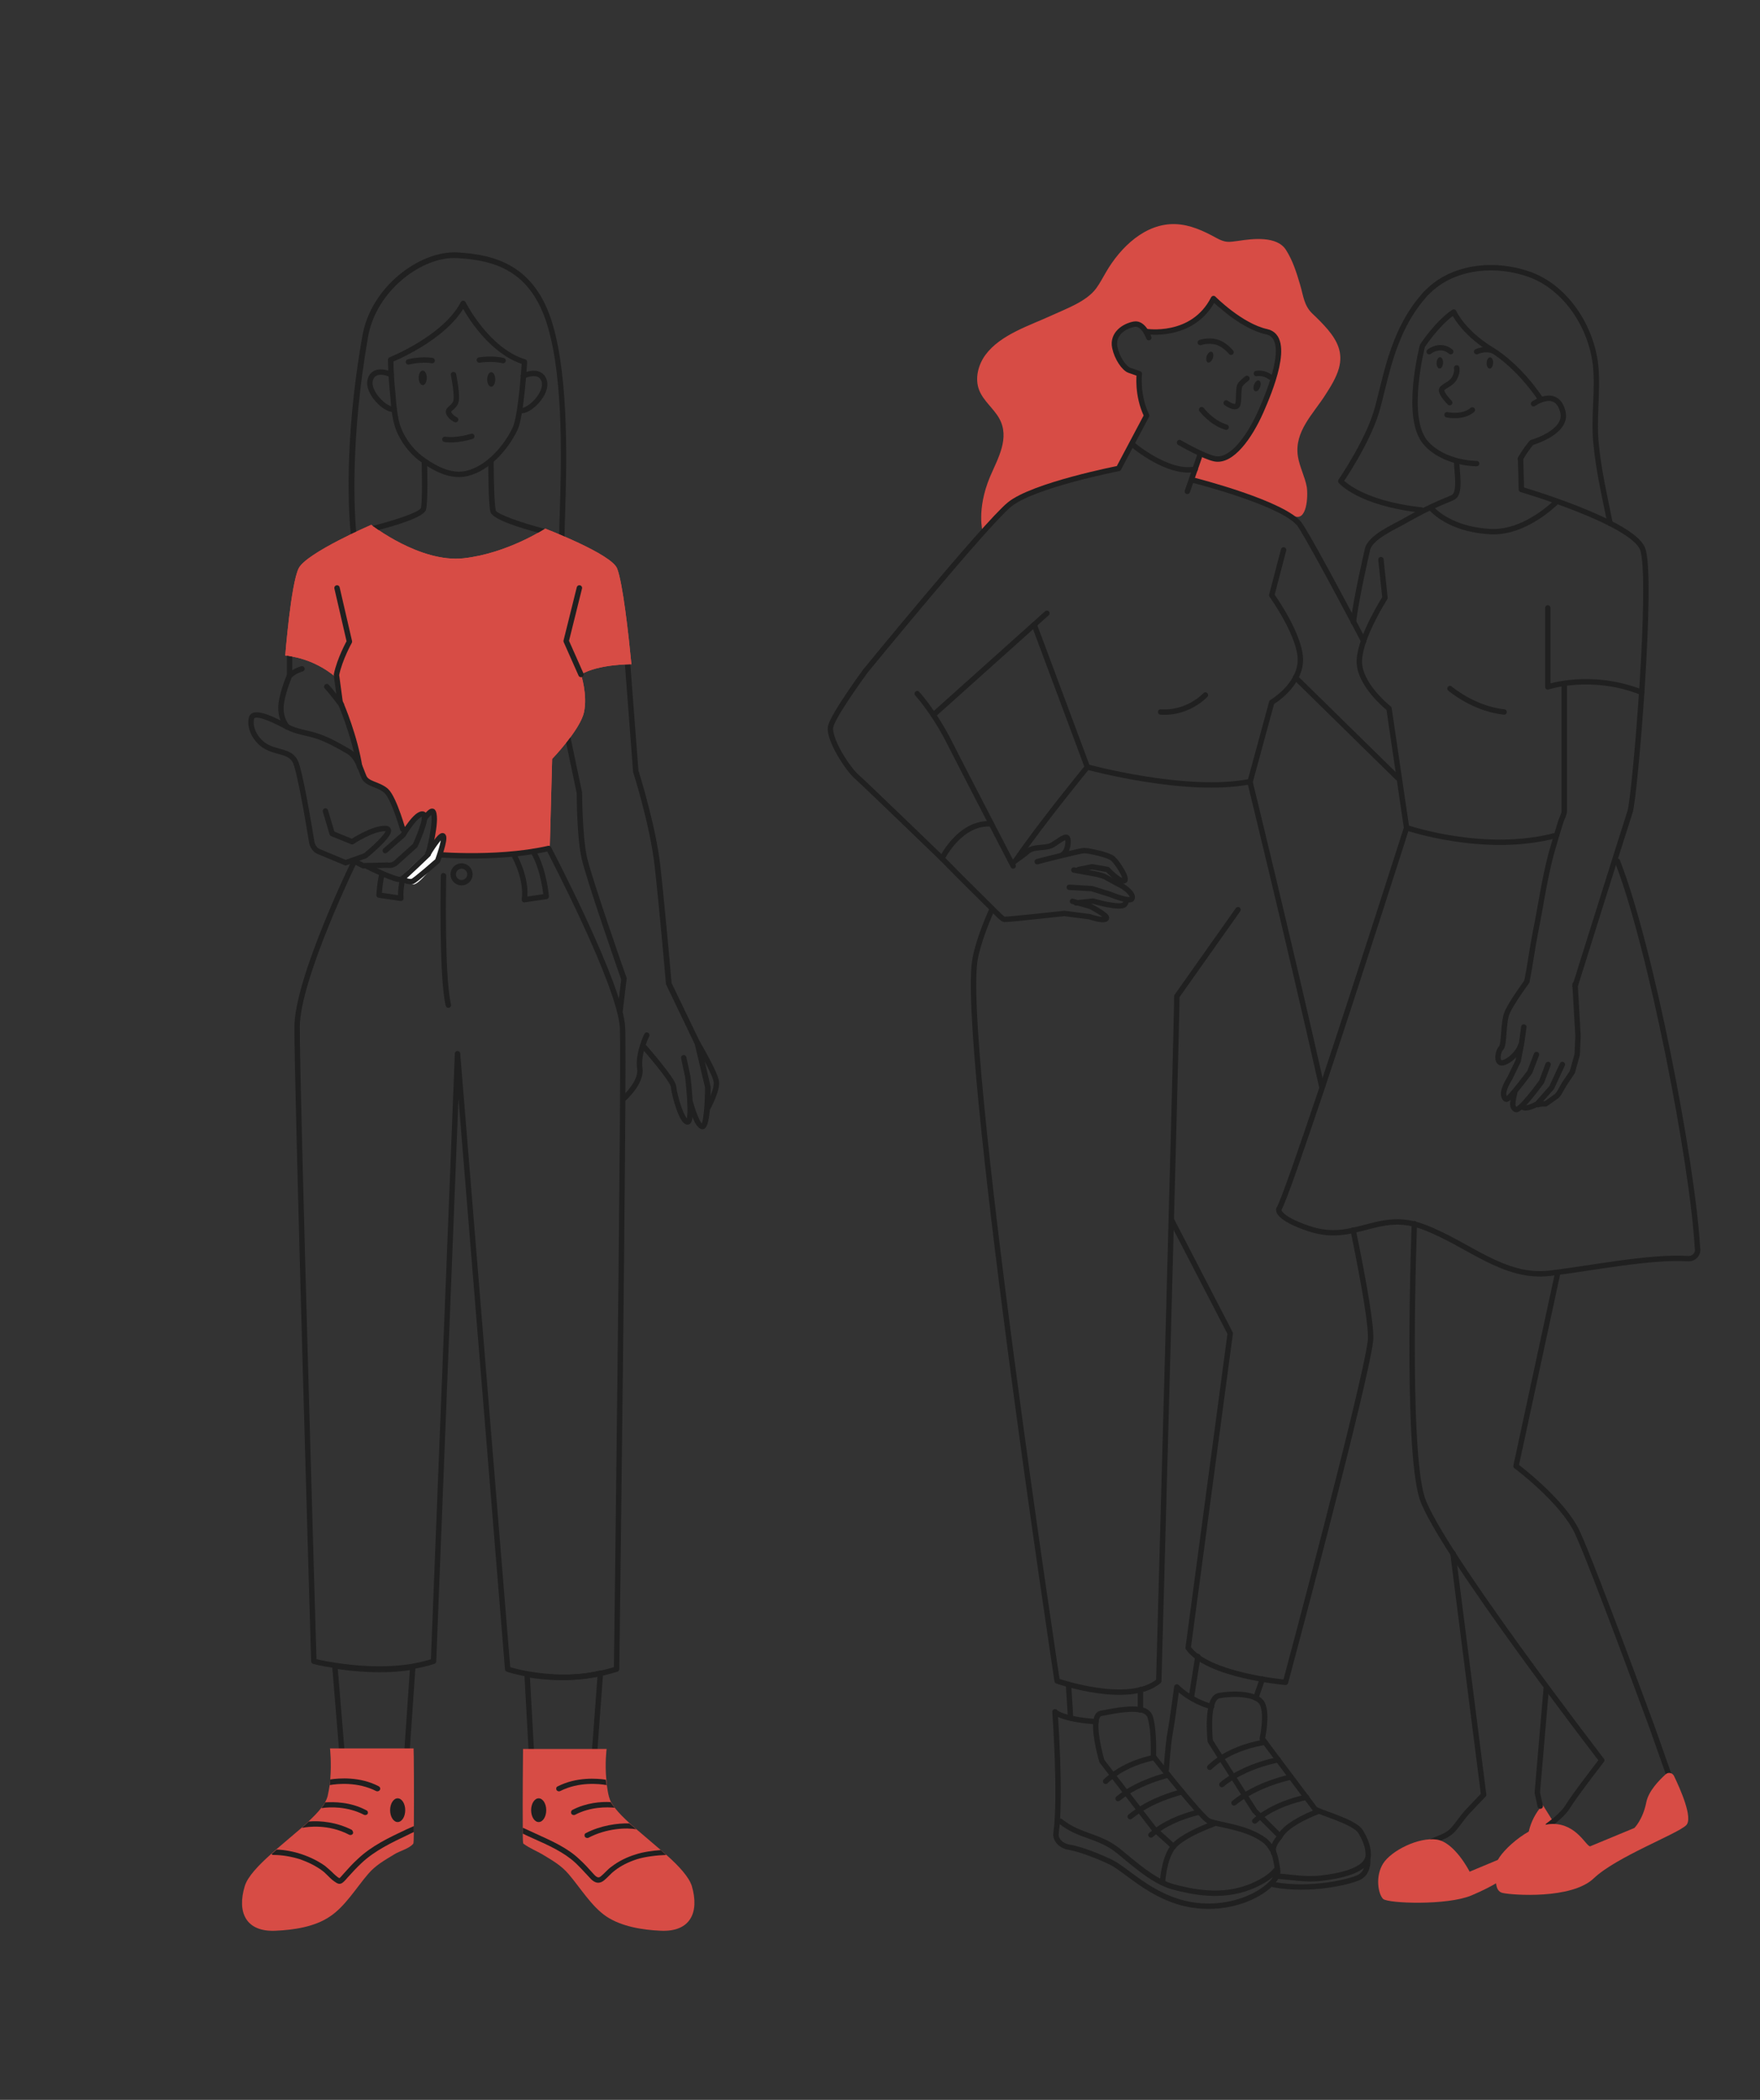 <?xml version="1.0" encoding="UTF-8"?> <!-- Generator: Adobe Illustrator 25.2.0, SVG Export Plug-In . SVG Version: 6.00 Build 0) --> <svg xmlns="http://www.w3.org/2000/svg" xmlns:xlink="http://www.w3.org/1999/xlink" id="Слой_1" x="0px" y="0px" width="652.8px" height="778.6px" viewBox="0 0 652.8 778.6" style="enable-background:new 0 0 652.8 778.6;" xml:space="preserve"><rect x="0" y="0" width="652.8" height="778.6" fill="#333333" stroke="none"/> <style type="text/css"> .st0{fill:#D74C45;} .st1{fill:none;stroke:#202020;stroke-width:2;stroke-linecap:round;stroke-linejoin:round;stroke-miterlimit:10;} .st2{fill:#202020;} .st3{fill:#FFFFFF;} </style> <g id="Слой_1_2_"> <path class="st0" d="M105.8,243.1c0,0,2.1-26.7,5-32.4c2.9-5.7,26.9-16.1,26.9-16.1s18.1,14.2,34.3,12.4c16.2-1.8,30.2-11,30.2-11 s24.6,9.4,26.7,14.8s4.2,24.2,5.3,35.5c0,0-12.2-0.1-18.7,3.8c0,0,2.5,7.5,1.1,14s-11.8,17.3-11.8,17.3l-0.9,33.4 c0,0-31.3,4-44.7,1.1l1.4-6.4c0,0,2-9,0.2-8.5s-3.3,2.6-3.3,2.6s-0.8-2.3-2.1-1.3c-1.3,1-6,5-6,5s-4.1-13.2-7.1-14.7 c-3-1.4-6.1-3-6.1-3l-3.5-7c0,0-2.1-15-6-21.9l-2.1-9.6C124.4,251.1,117.3,244.2,105.8,243.1z"></path> <path class="st0" d="M202.4,196l-0.2-0.1l0,0c0,0,0.2,0.1,0.6,0.2C202.6,196.1,202.4,196,202.4,196z"></path> <path class="st0" d="M364.5,197.3c0,0-2.4-8.3,2.7-20.5c2.9-6.8,7.5-14.4,3.4-21.7c-2.1-3.7-5.8-6.4-7.4-10.4 c-1.7-4.3-0.4-9.4,2.3-13.1c5.6-7.6,16.5-10.9,24.7-14.7c5.4-2.5,12.8-5.1,16.4-10c1.4-1.9,2.5-4.1,3.7-6.1 c5.3-9.1,14.5-18.1,25.7-17.7c5.4,0.2,10.4,2.5,15.1,5.1c3.5,1.9,4.6,1.6,8.3,1.1c5.2-0.8,14.3-1.9,17.6,3.4 c2.5,3.9,3.9,8.4,5.2,12.8c1.3,4.3,1.4,7.9,4.8,11c1.9,1.8,3.8,3.7,5.5,5.7c3.6,4.3,5.7,8.7,4.1,14.4c-1,3.5-3,6.7-5,9.8 c-4.5,7.1-11.6,13.6-10.2,22.8c0.6,3.9,2.6,7.5,3.3,11.4c0.5,3.3,0.1,13.3-5,10.6c-2.9-1.5-5.8-3.1-8.7-4.7l-28.2-8.5l3.2-9.7 c0,0,6.2,2.9,8.8,1.8c2.6-1.2,11.3-12.9,15.8-24.9c5.1-13.4,1.8-20.8,1.8-20.8s-17.6-5.2-22.7-13.7c0,0-2.4,12.8-22.2,12.4 l-2.7-0.2c0,0-1-3.8-5-2.6c-4,1.2-5.7,3.7-5.7,3.7l-0.8,4.8l3.1,6.5l6,3.2c0,0-1.2,11.3,2.7,15.5l-10.4,19.6 c0,0-32.8,6.3-39.8,12.9C368,193.2,364.5,197.3,364.5,197.3z"></path> <path class="st0" d="M105.8,243.1c0,0,2.1-26.7,5-32.4c2.9-5.7,26.9-16.1,26.9-16.1s18.1,14.2,34.3,12.4c16.2-1.8,30.2-11,30.2-11 s24.6,9.4,26.7,14.8s4.2,24.2,5.3,35.5c0,0-12.2-0.1-18.7,3.8c0,0,2.5,7.5,1.1,14s-11.8,17.3-11.8,17.3l-0.9,33.4 c0,0-31.3,4-44.7,1.1l1.4-6.4c0,0,2-9,0.2-8.5s-3.3,2.6-3.3,2.6s-0.8-2.3-2.1-1.3c-1.3,1-6,5-6,5s-4.1-13.2-7.1-14.7 c-3-1.4-6.1-3-6.1-3l-3.5-7c0,0-2.1-15-6-21.9l-2.1-9.6C124.4,251.1,117.3,244.2,105.8,243.1z"></path> <path class="st0" d="M575.7,674.8c0.1,1.1-9.1,7.8-9.1,7.8s-0.2-6.9,5.6-13.4"></path> <path class="st1" d="M547.7,171.9c0,0-11.9,0.1-18.8-7.6c-8.3-9.3-1.3-36.1-1.3-36.1s5.5-8.4,11.6-12.5c0,0,3.3,7.4,13.9,13.9 c10.6,6.4,18.2,18.2,18.2,18.2"></path> <path class="st1" d="M540.3,171.6c0,2.8,1.4,10.4-0.8,12.4c-0.5,0.5-1.1,0.7-1.8,1c-5.8,2.3-11.4,5.1-16.8,8.2 c-3.6,2.1-12.8,6-13.7,10.6c0,0-4.3,18.4-5.2,26.9"></path> <path class="st1" d="M568.8,149.7c0,0,8.7-6.2,10.9,3.1c1.8,7.5-11.6,11.3-11.6,11.3c-2.7,3.2-4.2,6.1-4.2,6.1"></path> <path class="st1" d="M584.2,365l1.1,19.1L585,391l-1.8,6.5l-2.9,4.3l-2,3.5c-0.3,0.4-0.6,0.8-0.9,1.1l-4.1,2.9c0,0-1.8-0.1-2.9,0.3 "></path> <path class="st1" d="M564,170.2l0.3,11.3c0,0,40.8,12,44.9,21.9s-2.8,92.2-4.6,97.6s-20.4,64.7-20.4,64.7"></path> <path class="st1" d="M512.2,207.5l1.5,14.2c0,0-9,13.9-9.5,23c-0.5,9,11,18,11,18l6.5,44.2c0,0,29.2,10,55.6,2.8"></path> <line class="st1" x1="445.2" y1="168.4" x2="440.4" y2="182.2"></line> <line class="st1" x1="388.3" y1="227.4" x2="346.2" y2="265.1"></line> <path class="st1" d="M383.6,231.6l19.7,52.8c0,0,36.9,10.1,60.4,5.4l8-29.4c0,0,10.1-5.9,10.6-15.1s-10.6-24.6-10.6-24.6l4.4-16.8"></path> <path class="st1" d="M442.8,178.1c0,0,34.3,8.7,39.5,16.7s23.5,42.9,23.5,42.9"></path> <line class="st1" x1="480.5" y1="251.2" x2="518.4" y2="288.4"></line> <path class="st1" d="M574.1,225.4v29.3c0,0,16.1-5.4,34.8,2"></path> <path class="st1" d="M566.4,363.6c0,0.1-0.1,0.3-0.1,0.4c0,0-5.8,7.9-7.3,11.5c-1.5,3.5-1,11.9-2.2,13.1c-1.2,1.1-1.9,5.2,0,5.5 c1.9,0.2,6-2.9,7.3-6.6"></path> <path class="st1" d="M580.2,254.1v46.5c0.1,1.2-1.1,3.2-1.4,4.4c-1.2,3.8-2.3,7.6-3.4,11.4c-2.6,9.7-3.9,19.5-5.9,29.3 c-1.2,6-1.9,11.9-3.1,17.9"></path> <path class="st1" d="M530.8,188.4c2.9,3.2,9.8,8,21.7,8.7c10.4,0.7,19.8-6.4,24.4-10.6"></path> <path class="st1" d="M367.7,337.7c-2.5,5.7-5,12.4-6,17.7c-5.7,29.9,30.4,267.9,30.4,267.9s26.8,9.3,37.7,0 c0,0,6.7-243.1,6.7-253.9l22.7-32.1"></path> <path class="st1" d="M377.2,318.4c9.7-14,26.1-34,26.1-34"></path> <path class="st1" d="M501.9,456.1c4.3,21,7,36.8,6.4,41.2c-2.1,17-31.5,126.5-31.5,126.5s-28.9-2.5-36.1-12.8l15.6-116.6 l-21.8-42.1"></path> <path class="st1" d="M463.6,289.8c0,0,14.3,58.3,26.7,113.3"></path> <path class="st1" d="M375.8,321.1c0,0-20.5-39.5-23.8-46.1c-5.7-11.2-11.8-17.8-11.8-17.8"></path> <path class="st1" d="M394.1,316.9c2-1.2,2.4-5,1.8-6.2c-0.7-1.2-4.4,2.1-5.9,2.8c-2.8,1.2-6.8,0.2-9.1,2.4 c-0.9,0.9-4.2,3.1-5.1,3.9"></path> <path class="st1" d="M599.9,319.3c12.4,31.6,27.9,111.7,29.7,143.4c0.5,2.1-1.2,4.1-3.4,4c-14.2-0.9-35.5,3.5-51.2,5.4 c-17.4,2.1-30.1-10.8-47.1-17.2c-10.7-4-17.9-0.4-26,1.3c-4.8,1.1-9.9,1.5-16.3-0.6c-12.3-4.1-11.3-7.2-11.3-7.2 c1.8-3,8.3-22,16.1-45.1c13.8-41.5,31.3-96.3,31.3-96.3"></path> <line class="st1" x1="397.1" y1="637" x2="396.3" y2="624.5"></line> <line class="st1" x1="423" y1="634" x2="423" y2="626.5"></line> <path class="st1" d="M406.5,638.5c-0.6,5.1,2.2,14.5,2.2,14.5l19.3,25.1l7.3,6.6"></path> <path class="st1" d="M471.7,685.6c-0.6-1.1-1.4-2.1-2.3-2.9c-6.9-5.6-19.1-6.1-21.4-7.7c-3.3-2.3-20.2-23.7-20.2-23.7 s0.4-9.6-1.2-14.7c-0.5-1.5-1.8-2.3-3.6-2.7"></path> <path class="st1" d="M423,634c-4.3-0.9-11.3,0.7-14.6,1.3c-1.2,0.2-1.7,1.4-1.9,3.1c-13.2-1-15.2-3.7-15.2-3.7s2.3,31.3,0.4,45 c-0.4,2.6,2.1,4.8,4.7,5.2c4.4,0.7,11.3,3.5,15.5,5.5c6.5,3.1,16.8,15.1,33.5,16.3s29-8.4,28.5-13c-0.4-3.1-0.9-6-2.1-8.3"></path> <g> <path class="st2" d="M108.4,243.5v7c0,0.1,0,0.3-0.1,0.4c0,0.1-3.1,7.4-3.1,11.7c0,4.1,2.1,6.3,2.1,6.3c0.4,0.4,0.4,1,0,1.4 c-0.2,0.2-0.5,0.3-0.7,0.3s-0.5-0.1-0.7-0.3c-0.1-0.1-2.7-2.8-2.7-7.8c0-4.4,2.7-11.1,3.2-12.3v-6.9c0,0,0-0.1,0-0.2 C107.1,243.3,107.8,243.4,108.4,243.5z"></path> </g> <path class="st1" d="M131.6,319c0,0-21.2,43.4-21.4,61.6c-0.2,18.3,6.2,235.4,6.2,235.4s3,0.8,7.7,1.5c7.1,1.1,18.2,2.2,28.9,0.4 c2.7-0.5,5.3-1.1,7.8-1.9l8.9-225.3l18.6,228.2c0,0,3.1,1.1,8.1,1.9c6.7,1.1,16.7,2,27.2-0.5c1.7-0.4,3.4-0.9,5.1-1.4 c0,0,2.9-222.1,2.2-237.8c-0.7-15.7-27.4-66.5-27.4-66.5c-20.4,4.6-44.9,2-44.9,2"></path> <path class="st1" d="M420.2,164.9c-1.8-1.5,12.3,11.2,23.1,9.1"></path> <path class="st1" d="M425,122.9c0,0,17.4,2.9,25.1-12.2c0,0,10.1,10.2,19.7,12.3c9.7,2.1,0.8,22.9-2.1,29.5 c-4.2,9.5-10.9,18.9-17.2,17.6c-4.2-0.9-13-6-13-6"></path> <path class="st1" d="M445.2,127c0,0,2.8-1,5.9-0.2s5.5,3.8,5.5,3.8"></path> <ellipse transform="matrix(0.326 -0.946 0.946 0.326 178.91 537.127)" class="st2" cx="465.9" cy="143.2" rx="2.1" ry="1.2"></ellipse> <ellipse transform="matrix(4.609285e-02 -0.999 0.999 4.609285e-02 392.57 680.421)" class="st2" cx="552.6" cy="134.7" rx="2.1" ry="1.2"></ellipse> <ellipse transform="matrix(4.609285e-02 -0.999 0.999 4.609285e-02 374.962 661.907)" class="st2" cx="534.1" cy="134.6" rx="2.1" ry="1.2"></ellipse> <ellipse transform="matrix(0.326 -0.946 0.946 0.326 177.101 513.378)" class="st2" cx="448.4" cy="132.6" rx="2.1" ry="1.2"></ellipse> <path class="st1" d="M466,138.5c1.7-0.3,3.7,0.2,5.1,1.3"></path> <path class="st1" d="M454.8,149.4c0,0,2.7,2,3.9,1.2s0.3-6.5,1.3-7.9c0.6-0.9,1.8-1.8,2.5-2.4"></path> <path class="st1" d="M597.2,194.1c-2-10.1-4.2-19.2-5.2-29.5c-1-9.8,0.8-19.6-0.2-29.3c-1.6-14.1-10.9-28.7-24.6-33.6 c-11.9-4.2-26.5-3.3-36.3,5.2c-1,0.9-2,1.8-2.9,2.9c-12.1,13.9-14.1,31.8-17.6,43.3c-3.6,11.5-13.1,25.3-13.1,25.3 s6.9,8.2,29.9,10.7"></path> <path class="st1" d="M450.1,676.3c0,0-12.1,4.3-15.3,8.9c-3.2,4.6-3.6,12.7-3.6,12.7"></path> <line class="st1" x1="468.2" y1="622.6" x2="465.8" y2="629.6"></line> <line class="st1" x1="444.3" y1="614.2" x2="441.9" y2="629.4"></line> <path class="st1" d="M432.6,656.1c0,0,0.6-9.2,1.4-13.5s2.5-17.1,2.5-17.1s4.6,5,12.9,7.3"></path> <path class="st1" d="M488.8,671.7c0,0-11.7,4.2-14.2,9.5c0,0-3.1,3.1-2.2,5.9"></path> <path class="st1" d="M472.8,695.6c6.7,0.4,11.4,1.6,18.1,0.7c4.6-0.6,16.7-2.4,16.6-8.7c0-3.1-1.4-6-2.8-8.4 c-2.3-3.9-16-7.3-17-8.5c-0.9-1.2-19.5-26-19.5-26s2-9.1,0-13s-10.9-3.9-16-3s-3.3,16.9-3.3,16.9l16.5,25.9l8.6,8.6"></path> <path class="st1" d="M393.3,675.3c7.2,5.8,14.1,5.1,21.4,10.9c5.8,4.7,13.3,11.6,20.7,13.5c6.9,1.8,17.5,4.1,28.1,0 c8.2-3.2,10.3-7,10.3-7"></path> <path class="st1" d="M384.7,319.5c0,0,15.7-4.1,17.5-4.1s9,1.6,10.5,2.9c1.5,1.2,6,7.9,4.2,8.3c-1.9,0.4-6.1-4.2-6.1-4.2l-5.7-1 l-5,1"></path> <path class="st1" d="M398.3,322.6l8.7,1.6c0.5,0.1,2.6,0.7,3,1l6.5,3.5c0,0,4.4,2.8,3.3,4.6c-0.8,1.3-8.1-1.7-8.1-1.7l-6.7-2.1 l-8.4-0.5"></path> <path class="st1" d="M349.4,318.3c0.2-0.4,6.9-13.7,18.3-12.8"></path> <path class="st1" d="M417.7,333.8c0,0.5-0.1,1-0.5,1.5c-1.4,1.9-11.8-1.2-11.8-1.2l-6.3,0.7"></path> <path class="st1" d="M507.3,689.3c0,0,0.5,5-3.2,6.8s-18.3,5.2-31.7,2.7"></path> <path class="st1" d="M149.3,307.2c0.6,2.2-3-11.2-6.1-14c-2.9-2.5-7-2.4-8.2-5.1s-2.4-7.6-5.8-9.5c-3.8-2.2-7.8-4.5-12-5.8 c-3.5-1.1-7.3-1.5-10.5-3.2c-3.3-1.7-12.5-6.7-13.4-3.4c-0.9,3.4,1.2,8.1,5.2,10.5s8.8,1.7,10.9,5.4c1.7,3,5,22.6,6.2,30 c0.3,1.8,1.4,3.3,3,3.8l9.6,4l7.3-2.6c0,0,12.2-9.9,7.5-10.1s-12.4,4.9-12.4,4.9l-7.4-3l-2.5-8.4"></path> <path class="st1" d="M142.9,315.4l6.6-5.8c0,0,5-8.6,7.5-7.7c2,0.7-3,11.6-3,11.6l-6.9,6.2c-0.9,0.9-2.1,1.3-3.3,1.1l-9.1,0.2 l-3.1-1.6"></path> <circle class="st1" cx="171.2" cy="324.2" r="3.1"></circle> <path class="st1" d="M190.6,317c0,0,5,8.5,3.9,16.6l8.1-1.2c0,0-0.8-9.9-4.8-16.6"></path> <path class="st1" d="M149.3,325.7c-0.3,2-0.9,5.3-0.6,7.4l-8.1-1.2c0,0,0.2-3.9,0.9-7.1"></path> <path class="st1" d="M618.9,657.8l-6-17c0,0-22.4-61-27.9-72.7s-22.7-24.5-22.7-24.5l15.4-71.3"></path> <path class="st1" d="M524.6,453.7c0,0-3.2,82.9,2.9,101.8c6.2,18.8,66.6,97.2,66.6,97.2s-10.1,13-12.7,17.3c-1.4,2.3-4.6,5-7.2,6.9 "></path> <path class="st1" d="M538.9,575.9l11.4,89.6c-2.1,2.1-4.1,4.3-6.2,6.5c-2,2.2-3.6,4.9-5.7,7c-2.3,2.1-5,2.6-7.6,3.9"></path> <polyline class="st1" points="573.5,626.1 570.2,664.7 571.3,669.7 "></polyline> <path class="st1" d="M426.1,125.2c0,0-1.9-5.6-5.4-5s-8.3,3.5-7.2,8.7c0.8,3.8,3.4,7.7,5.4,8.4c2.3,0.8,3.7,1.3,3.7,1.3 s-1,7.8,2.7,15.5l-10.4,19.6c0,0-31.8,6.2-40.5,13.4c-8.8,7.2-53.4,61.7-53.4,61.7s-11.9,16.2-12.9,20.6s6.4,16,10.1,19 c2.1,1.8,31.2,29.9,31.2,29.9c5.7,5.9,17.9,17.9,17.9,17.9c2.3,2.3,4.6,4.7,5.2,4.7c2.5,0,22.2-2.2,22.2-2.2l9.4,1.2 c3.7,1.2,6.3,1.5,6.3,0.4s-5.9-4.2-5.9-4.2l-6.7-1.9"></path> <path class="st1" d="M540.3,136.4c0.2,1.2-0.1,2.5-0.8,3.8c-1.5,2.7-5.2,3.1-4.8,4.8s3,4.3,3,4.3"></path> <path class="st1" d="M144.9,133.4c0,0,20.3-8.1,26.9-20.9c0,0,8.7,17.4,22.7,21.7v0.5c0,0-1.2,19.8-3.5,24.4 c-3.4,7-10,14.5-17.6,16.4c-5.8,1.5-11.6-1.5-16.2-4.7c-3.7-2.5-6.6-6-8.6-10c-2.2-4.4-2.5-9.7-2.9-14.5 C145.2,141.4,145,138.3,144.9,133.4"></path> <g> <path class="st2" d="M207.4,198c0-1.6,0.1-5.1,0.2-7.4c0.5-16,1.7-49.2-4.5-69.7c-6.2-20.8-19.8-24.4-33.5-25.2 c-12.8-0.8-30.1,11.9-33.1,29.3c-6.7,38.4-5,65.2-4.4,72.1l-2,0.9c-0.6-5.8-2.8-33.3,4.3-73.4c3.2-18.5,21.6-31.8,35.3-31 c13.8,0.8,28.8,4.6,35.3,26.7c6.2,20.9,5.1,54.3,4.6,70.4c-0.1,2.6-0.2,6.5-0.2,8.2L207.4,198z"></path> </g> <path class="st1" d="M537.8,255.3c0,0,8.7,7.5,20.1,8.7"></path> <path class="st1" d="M448.7,655.3c1.4-1.3,2.8-2.4,4.3-3.4c5.8-3.7,12-5.2,16.2-5.9l0,0"></path> <path class="st1" d="M453.2,661.7c1.3-1.1,2.7-2.1,4.2-2.9c6-3.6,12.4-5.4,16.7-6.3"></path> <path class="st1" d="M457.7,668.5c1.3-1,2.6-2,4-2.8c6.1-3.8,12.8-5.8,17.1-6.8"></path> <path class="st1" d="M465.4,675.2c0.7-0.6,1.4-1.2,2.2-1.7c5.7-4.1,12.3-6.1,17-7.1"></path> <path class="st1" d="M428,651.7c-4.4,0.9-10.2,2.8-15.3,6.6c-0.9,0.7-1.8,1.4-2.6,2.2"></path> <path class="st1" d="M414.7,666.9c1-0.8,2-1.5,3-2.2c4.7-3,9.8-4.9,14-6.1c0.5-0.2,1.1-0.3,1.6-0.4"></path> <path class="st1" d="M419.2,673.6c1.1-0.9,2.3-1.7,3.4-2.5c5.4-3.5,11.4-5.5,15.8-6.7"></path> <path class="st1" d="M426.9,680.4c0.6-0.5,1.3-1.1,2-1.6c5.2-3.8,11.3-5.8,15.9-6.9"></path> <g> <path class="st2" d="M263.6,403c0,15.3-2.1,15.6-2.9,15.7c-0.1,0-0.1,0-0.2,0c-2.3,0-4.2-5.3-5.4-9.8c-0.2-0.5,0.2-1.1,0.7-1.2 c0.5-0.2,1.1,0.2,1.2,0.7c1,3.7,2.5,7.3,3.3,8.2c0.7-1.6,1.2-7.9,1.2-13.4l-3.8-16l-10.6-22.1c-0.1-0.1-0.1-0.2-0.1-0.3 c0-0.3-2.5-28.8-4.2-43.8s-7.9-34.6-8-34.8c0-0.1,0-0.2,0-0.2l-3-39.5c0.9,0,1.6-0.1,2-0.1l3,39.3c0.5,1.6,6.4,20.5,8.1,35.1 c1.6,14.4,4,41.2,4.2,43.7l10.6,22c0,0.1,0.1,0.1,0.1,0.2L263.6,403C263.6,402.8,263.6,402.9,263.6,403z"></path> </g> <g> <path class="st2" d="M232.4,363.2l-1.4,11.7c-0.1,0.5-0.5,0.9-1,0.9h-0.1c-0.6-0.1-0.9-0.6-0.9-1.1l1.4-11.5 c-1.2-3.4-13.1-37.6-14.7-45c-1.7-7.5-1.8-22.6-1.8-24.1l-3.9-18.6c0.5-0.7,1.1-1.4,1.6-2.1l4.3,20.4c0,0.1,0,0.1,0,0.2 c0,0.2,0.1,16.2,1.8,23.8c1.7,7.6,14.6,44.7,14.8,45C232.4,362.9,232.4,363,232.4,363.2z"></path> </g> <ellipse class="st2" cx="156.8" cy="140.1" rx="1.5" ry="2.7"></ellipse> <ellipse class="st2" cx="182.2" cy="140.7" rx="1.5" ry="2.7"></ellipse> <path class="st1" d="M168.2,138.9c0,0,1.7,8.1,0.8,10.3s-3.3,2.5-2.5,4.1s2.5,2.3,2.5,2.3"></path> <path class="st1" d="M175,161.8c0,0-5.7,1.8-10,1.1"></path> <path class="st1" d="M126.8,649.3l-2.6-31.6c7.1,1.1,18.2,2.2,28.9,0.4l-2.2,32"></path> <path class="st1" d="M253.6,392.2l1.5,7c0,0,2,16.5,0,16.8c-2,0.3-4.9-9.3-5.3-13.2c-0.3-2.5-10.7-14.4-10.7-14.4"></path> <path class="st1" d="M239.9,383.8c0,0-3.4,6.9-2.6,12.3c0.9,5.3-6.2,11.5-6.2,11.5"></path> <path class="st1" d="M569.9,391l-2.5,6.5c0,0-7.3,9.9-8.6,10.1c-0.6,0.1-1.4-1.3-1-3c0.5-2.2,2.2-4.8,2.2-4.8l3.1-6.4l1.3-6.8 l0.8-5.8"></path> <path class="st1" d="M574.2,394.7l-2.4,6.4c0,0-7.8,10.8-9.5,10.3c-0.6-0.2-1.2-0.8-1.2-2c0.1-2.1,0.7-4.2,0.7-4.2"></path> <path class="st0" d="M153.5,677.1c0,0.8,0,1.5,0,2.2c0,2.5-0.1,4.2-0.2,4.3c-1.5,1.9-5.1,2.7-7.1,4c-3.6,2.2-6.9,4-9.7,7.3 c-4.3,5-8.5,12-14.1,15.7c-5.7,3.9-13.5,5-20.2,5.3c-10.9,0.5-14.4-6.7-11.4-16.6c1.1-3.5,5-7.6,9.7-11.8l1.9-1.7 c3.1-2.7,6.5-5.5,9.5-8.1c0.9-0.8,1.7-1.5,2.5-2.3c1.9-1.8,3.6-3.5,4.8-5.1c0.6-0.7,1.1-1.4,1.4-2.1c0.4-0.7,0.7-1.4,0.9-2.1 c0.3-1.4,0.6-2.9,0.8-4.3c0.1-0.7,0.2-1.4,0.2-2.1c0.5-6.2-0.1-11.4-0.1-11.4h31C153.5,648.4,153.6,666.9,153.5,677.1z"></path> <g> <path class="st2" d="M153.5,677.1c0,0.8,0,1.5,0,2.2c-0.7,0.3-1.3,0.6-1.9,0.9c-6.5,3.1-12.6,6-17.5,10.6 c-1.8,1.7-3.5,3.5-5.1,5.3c-0.3,0.3-0.5,0.6-0.7,0.8c-1,1.1-1.6,1.6-2.4,1.6c-0.7,0-1.4-0.5-2.6-1.4c-0.6-0.5-1.2-1.1-1.7-1.6 c-0.7-0.7-1.4-1.4-2.1-1.9c-2.3-1.7-5.1-3.1-8.2-4.2c-3.2-1-6.7-1.6-9.9-1.6c-0.3,0-0.5-0.1-0.7-0.3l1.9-1.7 c3,0.1,6.2,0.7,9.2,1.7c3.3,1.1,6.3,2.6,8.8,4.4c0.9,0.7,1.6,1.4,2.4,2.1c0.5,0.5,1.1,1.1,1.6,1.5c0.3,0.3,1,0.8,1.3,0.9 c0.2-0.1,0.6-0.6,0.9-0.9c0.2-0.2,0.4-0.5,0.7-0.8c1.7-1.9,3.4-3.8,5.3-5.5c5.1-4.8,11.4-7.8,18-10.9 C151.6,678,152.5,677.5,153.5,677.1z"></path> </g> <path class="st1" d="M197.1,649.8l-1.6-28.9c6.7,1.1,16.7,2,27.2-0.5l-2.2,29.6"></path> <path class="st1" d="M145.1,138.9c0,0-6.1-3-7.7,1.7s5.8,11.8,8.7,11.1"></path> <path class="st1" d="M194.1,139.4c0,0,6.1-3,7.7,1.7c1.6,4.8-5.8,11.8-8.7,11.1"></path> <g> <path class="st2" d="M133.9,285.3c-0.1,0-0.2,0.1-0.3,0.1c-0.1,0-0.1,0-0.2,0c-0.5,0-0.9-0.4-1-0.8c-1.9-11.9-7.2-23.9-7.2-24 s-0.1-0.2-0.1-0.3l-0.1-1.1l-1.1-8c0-0.2,0-0.4,0.1-0.6c0.1-0.3,0.4-0.5,0.8-0.5c0.6-0.1,1.1,0.3,1.1,0.9l1.2,8.9 c0.6,1.4,5.5,12.9,7.3,24.4C134.5,284.7,134.3,285.1,133.9,285.3z"></path> </g> <path class="st1" d="M112,248c0,0-2.5,0.6-4.5,2.5"></path> <path class="st1" d="M126.6,261.3c0,0-3.8-5-5.4-6.7"></path> <path class="st1" d="M258.7,386.7c0,0,6.6,11.2,7,14.4s-3.1,9.6-3.1,9.6"></path> <path class="st1" d="M564.7,410.2c0,0,0.3,1.5,4.1-0.2c0.4-0.2,0.8-0.4,1.3-0.6l5.4-6.1l4-8.6"></path> <g> <path class="st2" d="M140.9,663.7c-0.2,0.3-0.5,0.5-0.9,0.5c-0.1,0-0.3,0-0.5-0.1c-6.9-3.5-14.5-2.7-17.2-2.2 c0.1-0.7,0.2-1.4,0.2-2.1c3.3-0.5,11-1.1,17.9,2.5C141,662.6,141.2,663.2,140.9,663.7z"></path> </g> <g> <path class="st2" d="M136.4,672.5c-0.2,0.3-0.5,0.5-0.9,0.5c-0.2,0-0.3,0-0.5-0.1c-6.2-3.2-12.8-2.9-15.4-2.5c-0.1,0-0.2,0-0.4,0 c0.6-0.7,1.1-1.4,1.4-2.1c3.3-0.2,9.4-0.2,15.2,2.9C136.4,671.4,136.6,672,136.4,672.5z"></path> </g> <g> <path class="st2" d="M130.9,679.9c-0.2,0.3-0.5,0.5-0.9,0.5c-0.2,0-0.3,0-0.5-0.1c-7.8-4.1-15.6-2.9-17.1-2.6c-0.2,0-0.3,0-0.4,0 c0.9-0.8,1.7-1.5,2.5-2.3c4.5-0.4,10.5,0.3,16,3.1C130.9,678.9,131.1,679.5,130.9,679.9z"></path> </g> <ellipse class="st2" cx="147.5" cy="671.2" rx="2.8" ry="4.4"></ellipse> <path class="st0" d="M245.1,715.9c-6.7-0.3-14.5-1.5-20.2-5.3c-5.5-3.7-9.7-10.7-14-15.7c-2.8-3.3-6.1-5.1-9.7-7.3 c-2-1.2-4.6-2.2-7.1-4c-0.1-0.1-0.2-1.4-0.2-3.5v-2.2c-0.1-10,0.1-29.4,0.1-29.4h31c0,0-0.7,5.2-0.1,11.4c0,0.6,0.1,1.3,0.2,1.9 v0.2c0.2,1.4,0.4,2.9,0.8,4.3c0.2,0.6,0.4,1.3,0.8,2s0.9,1.4,1.4,2.1c1.4,1.8,3.3,3.7,5.5,5.7c0.8,0.7,1.7,1.5,2.5,2.2l0,0 c2.9,2.5,6,5.1,8.9,7.6c0.7,0.6,1.5,1.3,2.2,1.9l0,0c4.6,4.1,8.3,8.1,9.4,11.5C259.5,709.2,256,716.4,245.1,715.9z"></path> <g> <path class="st2" d="M247.1,687.8L247.1,687.8c-3.2,0.1-7.8,0.6-10.9,1.6s-5.9,2.4-8.2,4.2c-0.8,0.6-1.4,1.2-2.1,1.9 c-0.5,0.5-1.1,1.1-1.7,1.6c-0.8,0.7-1.6,1-2.3,1c-1.5,0-2.7-1.3-3.3-2c-1.7-1.8-3.4-3.7-5.2-5.4c-4.2-3.9-10-6.5-15.6-9 c-1.3-0.6-2.7-1.2-3.9-1.8v-2.2c1.5,0.7,3.1,1.4,4.8,2.2c5.7,2.6,11.7,5.2,16.1,9.4c1.9,1.7,3.6,3.6,5.3,5.5 c1.5,1.7,2.1,1.5,2.9,0.8c0.6-0.5,1.1-1,1.6-1.5c0.7-0.7,1.5-1.5,2.4-2.1c2.5-1.9,5.5-3.4,8.8-4.4c2.7-0.9,6.3-1.4,9.3-1.6 L247.1,687.8z"></path> </g> <g> <path class="st2" d="M225,661.9c-2.7-0.5-10.3-1.3-17.2,2.2c-0.2,0.1-0.3,0.1-0.5,0.1c-0.4,0-0.7-0.2-0.9-0.5 c-0.2-0.5-0.1-1.1,0.4-1.3c7-3.6,14.7-3,17.9-2.5L225,661.9z"></path> </g> <g> <path class="st2" d="M228,670.3c-2.9-0.3-9-0.4-14.7,2.6c-0.1,0.1-0.3,0.1-0.5,0.1c-0.4,0-0.7-0.2-0.9-0.5 c-0.2-0.5-0.1-1.1,0.4-1.4c5.2-2.7,10.7-3.1,14.2-2.9C227,668.9,227.4,669.6,228,670.3z"></path> </g> <g> <path class="st2" d="M236,678.3L236,678.3c-3.5-0.7-11-0.4-17.7,3.1c-0.1,0.1-0.3,0.1-0.5,0.1c-0.4,0-0.7-0.2-0.9-0.5 c-0.2-0.5-0.1-1.1,0.4-1.3c5.6-2.9,11.8-3.7,16.1-3.6C234.3,676.8,235.1,677.5,236,678.3z"></path> </g> <ellipse class="st2" cx="199.8" cy="671.2" rx="2.8" ry="4.4"></ellipse> <path class="st1" d="M164.5,324.7c0,0-0.8,37.1,1.8,48"></path> <g> <path class="st2" d="M158,189c-0.7,2.7-10.9,5.8-17.6,7.5c-1-0.7-1.7-1.2-2.2-1.5c8.4-2.1,17.2-5.1,17.9-6.6 c0.6-2.2,0.4-13,0.3-17c0-0.6,0.4-1,1-1l0,0c0.5,0,1,0.4,1,1C158.5,172.9,158.8,186,158,189z"></path> </g> <g> <path class="st2" d="M202,196.1c-0.4,0.2-1.2,0.8-2.4,1.4c-6.5-1.7-17-4.9-17.7-7.7c-0.8-2.9-0.8-17-0.8-18.6c0-0.6,0.4-1,1-1l0,0 c0.6,0,1,0.4,1,1c0,4.3,0.2,15.8,0.8,18.1C184.5,190.7,193.6,193.9,202,196.1z"></path> </g> <path class="st0" d="M589.8,684.6c-1.5,0-5-8.3-13.8-8.3c-8.8-0.1-21,11.4-21,15.1c0,3.8-1.2,9.8,2.4,10.5 c3.6,0.8,25.5,2.4,33.7-5.4c8.4-8,30.9-16.4,34.3-19.7c2.7-2.6-2.2-13.5-4.5-18.3c-0.6-1.2-2.1-1.5-3.1-0.6 c-2.4,2.2-6.4,6.2-7.2,10.5c-1.3,6.4-4.4,9.4-4.4,9.4"></path> <path class="st0" d="M556.6,689.2l-11.5,4.8c0,0-5.5-10.9-12.2-11.9S516,686.2,513,691c-3,4.8-1.8,11.3,0,13.1 c1.8,1.7,23.8,2.5,32.8-1.3s12.6-6.8,12.6-6.8L556.6,689.2z"></path> <path class="st1" d="M445.7,151.9c0,0,3.7,4.9,9.1,6.5"></path> <path class="st1" d="M536.7,153.8c0,0,5.8,1.3,9.4-1.8"></path> <path class="st1" d="M530.1,130.4c0,0,4.1-3.3,8,0"></path> <path class="st1" d="M547.7,130.4c0,0,2.9-1.4,5.9-0.4"></path> <path class="st1" d="M151.5,134.2c0,0,4.5-1.2,8.8-0.5"></path> <path class="st1" d="M177.8,133.5c0,0,4.6-0.8,8.8,0.2"></path> <path class="st3" d="M159.4,315c0,0,5-5.9,5-4.3c0,1.7-2.5,8.8-2.5,8.8s-6.6,8.8-8.6,8.4s-5.6-1.9-5.6-1.9L159.4,315z"></path> <path class="st1" d="M158.8,316.6c0,0,4.7-7.8,5.6-6.6c0.9,1.1-2.1,9.2-2.1,9.2s-8.2,7.2-9.3,7.6s-3.2-0.5-3.2-0.5"></path> <path class="st1" d="M136.1,321.2c0,0,11.4,5.8,12.8,4.8s9.9-9.2,9.9-9.2s3.4-12.4,1.9-15.7c-0.6-1.4-3.3,2.5-3.3,2.5"></path> <polyline class="st1" points="214.9,218 210,237.7 215.5,250.1 "></polyline> <path class="st1" d="M125,218l4.6,19.9c0,0-3.6,6.4-4.8,12.3"></path> <path class="st1" d="M447.1,257.7c0,0-6.4,7-16.6,6.3"></path> </g> </svg> 